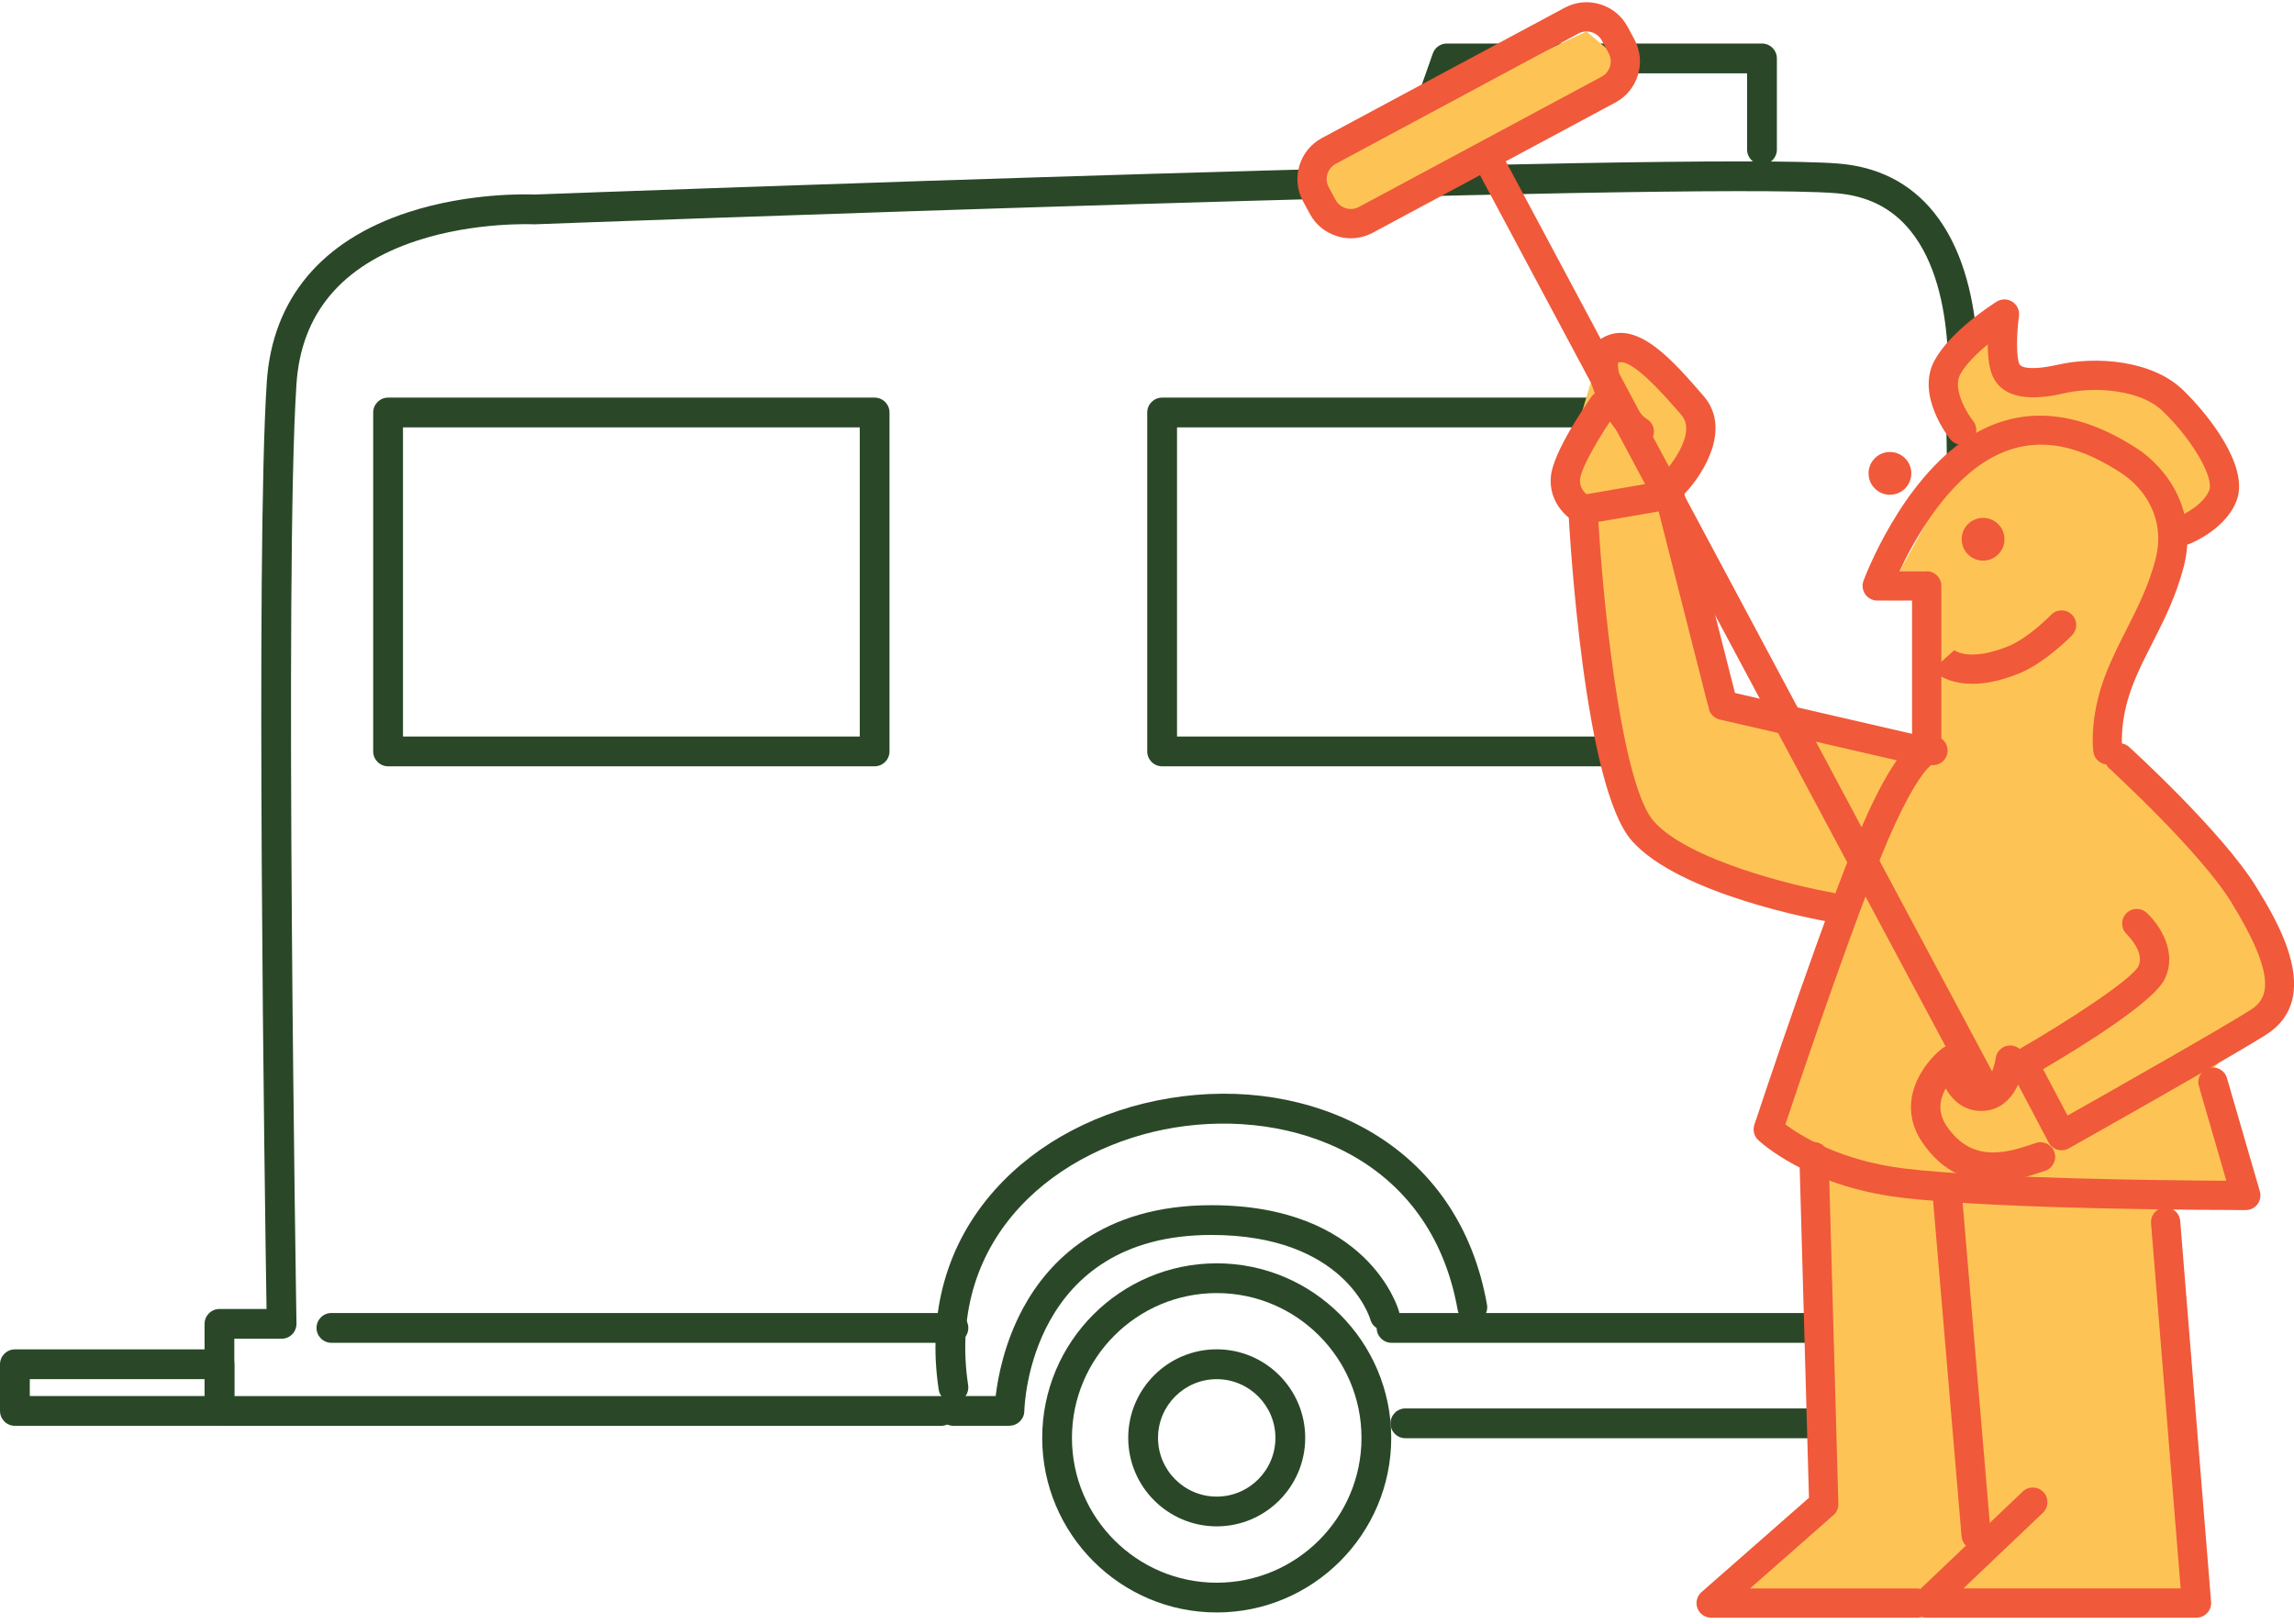 <svg xmlns="http://www.w3.org/2000/svg" fill="none" viewBox="0 0 257 182" height="182" width="257">
<g clip-path="url(#clip0_474_7918)">
<path fill="#2A4828" d="M221.552 159.751C220.643 159.751 219.9 159.025 219.883 158.109L218.026 46.248C218.026 46.164 218.026 46.087 218.037 46.004C218.054 45.876 219.667 32.791 214.023 25.846C211.943 23.288 209.199 21.918 205.628 21.641C188.732 20.349 61.233 25.08 59.947 25.13C59.897 25.13 59.847 25.13 59.797 25.13C59.736 25.13 53.215 24.825 46.678 26.977C38.272 29.745 33.742 35.137 33.215 43.008C31.84 63.543 33.204 147.448 33.215 148.297C33.22 148.746 33.048 149.173 32.738 149.495C32.422 149.817 31.995 149.994 31.551 149.994H26.25V156.418H105.415C106.335 156.418 107.084 157.166 107.084 158.087C107.084 159.008 106.335 159.757 105.415 159.757H24.587C23.666 159.757 22.918 159.008 22.918 158.087V148.33C22.918 147.409 23.666 146.66 24.587 146.66H29.86C29.672 134.59 28.618 61.829 29.888 42.792C30.509 33.534 35.982 26.961 45.724 23.782C52.522 21.563 59.059 21.763 59.897 21.796C66.079 21.563 188.871 17.015 205.883 18.318C210.357 18.662 213.967 20.487 216.618 23.749C222.917 31.504 221.547 44.772 221.364 46.309L223.222 158.054C223.238 158.975 222.501 159.735 221.58 159.751C221.569 159.751 221.564 159.751 221.552 159.751Z"></path>
<path fill="#2A4828" d="M106.813 150.451H37.13C36.209 150.451 35.461 149.702 35.461 148.781C35.461 147.86 36.209 147.111 37.13 147.111H106.813C107.733 147.111 108.482 147.86 108.482 148.781C108.482 149.702 107.733 150.451 106.813 150.451Z"></path>
<path fill="#2A4828" d="M157.447 21.418C157.264 21.418 157.075 21.385 156.892 21.324C156.022 21.019 155.567 20.065 155.872 19.194L160.519 5.992C160.752 5.326 161.384 4.877 162.094 4.877H197.398C198.318 4.877 199.067 5.626 199.067 6.547V16.759C199.067 17.68 198.318 18.428 197.398 18.428C196.477 18.428 195.729 17.68 195.729 16.759V8.216H163.275L159.022 20.303C158.778 20.991 158.134 21.418 157.447 21.418Z"></path>
<path fill="#2A4828" d="M136.311 180.663C125.532 180.663 116.76 171.887 116.76 161.104C116.76 150.32 125.532 141.545 136.311 141.545C147.09 141.545 155.862 150.32 155.862 161.104C155.862 171.887 147.09 180.663 136.311 180.663ZM136.311 144.879C127.367 144.879 120.092 152.156 120.092 161.104C120.092 170.051 127.367 177.329 136.311 177.329C145.255 177.329 152.53 170.051 152.53 161.104C152.53 152.156 145.255 144.879 136.311 144.879Z"></path>
<path fill="#2A4828" d="M136.311 171.016C130.843 171.016 126.396 166.567 126.396 161.098C126.396 155.628 130.843 151.18 136.311 151.18C141.778 151.18 146.225 155.628 146.225 161.098C146.225 166.567 141.778 171.016 136.311 171.016ZM136.311 154.525C132.684 154.525 129.735 157.476 129.735 161.103C129.735 164.731 132.684 167.682 136.311 167.682C139.937 167.682 142.887 164.731 142.887 161.103C142.887 157.476 139.937 154.525 136.311 154.525Z"></path>
<path fill="#2A4828" d="M221.558 161.142H157.448C156.528 161.142 155.779 160.393 155.779 159.472C155.779 158.552 156.528 157.803 157.448 157.803H221.558C222.479 157.803 223.227 158.552 223.227 159.472C223.227 160.393 222.479 161.142 221.558 161.142Z"></path>
<path fill="#2A4828" d="M221.557 150.451H155.899C154.979 150.451 154.23 149.702 154.23 148.781C154.23 147.86 154.979 147.111 155.899 147.111H221.557C222.477 147.111 223.226 147.86 223.226 148.781C223.226 149.702 222.477 150.451 221.557 150.451Z"></path>
<path fill="#2A4828" d="M106.81 157.116C106 157.116 105.285 156.522 105.163 155.696C103.871 147.109 106.05 139.371 111.473 133.302C116.236 127.971 123.189 124.327 131.052 123.04C139.009 121.737 146.883 123.007 153.22 126.612C160.429 130.717 165.053 137.479 166.589 146.171C166.75 147.081 166.146 147.946 165.236 148.107C164.327 148.268 163.462 147.663 163.301 146.754C160.274 129.652 144.742 124.183 131.59 126.335C118.676 128.448 105.934 138.383 108.462 155.196C108.601 156.106 107.974 156.955 107.059 157.093C106.976 157.104 106.893 157.11 106.81 157.11V157.116Z"></path>
<path fill="#2A4828" d="M113.083 159.751H106.812C105.891 159.751 105.143 159.002 105.143 158.081C105.143 157.16 105.891 156.412 106.812 156.412H111.547C111.796 154.309 112.517 150.465 114.602 146.599C117.447 141.324 123.413 135.033 135.712 135.033C153.172 135.033 156.599 146.449 156.732 146.937C156.982 147.825 156.466 148.745 155.579 148.995C154.692 149.245 153.771 148.729 153.522 147.841C153.411 147.464 150.539 138.367 135.712 138.367C115.445 138.367 114.774 157.305 114.757 158.109C114.735 159.013 113.998 159.74 113.088 159.74L113.083 159.751Z"></path>
<path fill="#2A4828" d="M97.984 85.858H43.478C42.557 85.858 41.809 85.109 41.809 84.188V46.218C41.809 45.298 42.557 44.549 43.478 44.549H97.984C98.904 44.549 99.653 45.298 99.653 46.218V84.188C99.653 85.109 98.904 85.858 97.984 85.858ZM45.147 82.518H96.32V47.883H45.147V82.518Z"></path>
<path fill="#2A4828" d="M184.701 85.858H130.194C129.274 85.858 128.525 85.109 128.525 84.188V46.218C128.525 45.298 129.274 44.549 130.194 44.549H184.701C185.621 44.549 186.37 45.298 186.37 46.218V84.188C186.37 85.109 185.621 85.858 184.701 85.858ZM131.863 82.518H183.037V47.883H131.863V82.518Z"></path>
<path fill="#2A4828" d="M24.586 159.752H1.669C0.749 159.752 0 159.003 0 158.082V152.857C0 151.936 0.749 151.188 1.669 151.188H24.586C25.506 151.188 26.255 151.936 26.255 152.857V158.082C26.255 159.003 25.506 159.752 24.586 159.752ZM3.338 156.413H22.923V154.521H3.338V156.413Z"></path>
<path fill="#FDC455" d="M177.742 3.527L145.576 18.554L149.824 26.47L183.503 8.392L177.742 3.527Z"></path>
<path fill="#FDC455" d="M179.766 37.726L192.158 47.3L186.358 53.058L191.432 79.423L216.295 84.388L215.852 64.002H212.808L220.798 49.475L216.523 43.107L223.692 33.799L225.056 43.107L241.835 42.957L248.583 50.645L249.115 55.432L241.48 62.688L236.323 86.13L247.702 95.809L256.218 109.932L246.338 121.697L251.528 135.576L242.473 135.293L246.066 181.25H191.709L205.405 169.768L201.59 129.646L196.539 126.035L206.631 101.911L182.799 94.178L176.577 58.555L175.701 51.255L179.766 37.726Z"></path>
<path fill="#F0593A" d="M211.731 55.433C213.054 55.433 214.127 54.36 214.127 53.037C214.127 51.714 213.054 50.641 211.731 50.641C210.408 50.641 209.336 51.714 209.336 53.037C209.336 54.36 210.408 55.433 211.731 55.433Z"></path>
<path fill="#F0593A" d="M222.167 62.814C223.49 62.814 224.562 61.741 224.562 60.418C224.562 59.094 223.49 58.022 222.167 58.022C220.844 58.022 219.771 59.094 219.771 60.418C219.771 61.741 220.844 62.814 222.167 62.814Z"></path>
<path fill="#F0593A" d="M251.527 135.575C249.636 135.575 224.141 135.547 212.89 134.171C202.499 132.896 197.193 127.942 196.971 127.731C196.511 127.293 196.345 126.633 196.544 126.028C196.893 124.969 205.155 99.996 209.297 91.015C212.597 83.86 214.554 82.689 215.741 82.434C216.439 82.279 217.138 82.434 217.62 82.845C218.308 83.433 218.385 84.47 217.798 85.158C217.426 85.59 216.877 85.779 216.35 85.718C215.918 86.051 214.582 87.393 212.275 92.391C208.687 100.168 201.673 121.014 200.015 125.984C201.718 127.249 206.181 130.044 213.29 130.915C222.644 132.064 242.766 132.258 249.42 132.291L246.343 121.696C246.088 120.825 246.592 119.916 247.457 119.666C248.328 119.416 249.237 119.916 249.487 120.781L253.174 133.478C253.318 133.972 253.218 134.51 252.913 134.92C252.608 135.331 252.121 135.575 251.605 135.575H251.527Z"></path>
<path fill="#F0593A" d="M214.698 181.25H191.703C191.021 181.25 190.411 180.828 190.167 180.19C189.929 179.552 190.106 178.831 190.622 178.382L202.66 167.815L201.589 129.651C201.562 128.747 202.277 127.993 203.181 127.965C203.197 127.965 203.214 127.965 203.225 127.965C204.107 127.965 204.839 128.669 204.861 129.557L205.953 168.492C205.964 168.98 205.765 169.446 205.399 169.767L196.056 177.971H214.698C215.601 177.971 216.339 178.704 216.339 179.613C216.339 180.523 215.607 181.255 214.698 181.255V181.25Z"></path>
<path fill="#F0593A" d="M221.387 173.64C220.544 173.64 219.829 172.996 219.757 172.137L216.53 134.078C216.452 133.174 217.123 132.381 218.027 132.309C218.93 132.231 219.723 132.902 219.795 133.807L223.023 171.865C223.1 172.769 222.429 173.562 221.525 173.634C221.476 173.634 221.431 173.64 221.387 173.64Z"></path>
<path fill="#F0593A" d="M246.064 181.252H215.856C215.185 181.252 214.58 180.841 214.336 180.22C214.087 179.599 214.242 178.889 214.73 178.423L226.607 167.118C227.261 166.491 228.298 166.519 228.925 167.173C229.551 167.828 229.524 168.865 228.869 169.492L219.964 177.968H244.301L240.985 137.058C240.913 136.154 241.584 135.366 242.488 135.294C243.397 135.222 244.179 135.893 244.251 136.798L247.711 179.477C247.75 179.931 247.595 180.386 247.284 180.719C246.974 181.052 246.535 181.246 246.081 181.246L246.064 181.252Z"></path>
<path fill="#F0593A" d="M236.145 85.657C235.346 85.657 234.647 85.075 234.525 84.26C234.503 84.115 234.026 80.637 235.762 75.917C236.45 74.047 237.342 72.295 238.202 70.592C239.433 68.173 240.702 65.671 241.479 62.687C242.671 58.122 240.237 54.661 237.564 52.947C233.893 50.584 228.31 47.893 222.271 51.793C217.575 54.827 214.309 60.773 212.801 64.002H215.85C216.754 64.002 217.492 64.734 217.492 65.644V82.718C217.492 83.622 216.76 84.359 215.85 84.359C214.941 84.359 214.209 83.627 214.209 82.718V67.286H210.311C209.773 67.286 209.274 67.025 208.963 66.581C208.659 66.143 208.586 65.577 208.769 65.078C208.936 64.623 212.967 53.895 220.486 49.041C226.13 45.397 232.474 45.785 239.327 50.195C242.798 52.431 246.275 57.257 244.639 63.525C243.774 66.847 242.421 69.51 241.113 72.084C240.253 73.77 239.444 75.368 238.823 77.054C237.392 80.942 237.753 83.766 237.753 83.794C237.875 84.687 237.248 85.513 236.355 85.641C236.278 85.652 236.2 85.657 236.122 85.657H236.145Z"></path>
<path fill="#F0593A" d="M244.679 61.049C244.03 61.049 243.415 60.661 243.154 60.017C242.816 59.174 243.226 58.22 244.069 57.887C244.84 57.571 246.969 56.417 247.518 54.881C247.989 53.561 245.854 49.506 242.289 46.056C239.86 43.698 234.82 43.26 231.316 44.047C229.519 44.452 224.046 45.673 222.971 41.352C222.765 40.531 222.693 39.543 222.688 38.584C221.462 39.604 220.209 40.83 219.599 41.962C218.712 43.609 220.392 46.344 221.052 47.17C221.612 47.875 221.501 48.907 220.797 49.472C220.093 50.038 219.067 49.927 218.496 49.223C218.335 49.023 214.609 44.319 216.716 40.409C218.485 37.125 223.159 34.129 223.691 33.797C224.229 33.458 224.917 33.464 225.455 33.813C225.987 34.163 226.275 34.784 226.187 35.416C226.054 36.359 225.793 39.116 226.153 40.558C226.214 40.797 226.275 41.041 226.93 41.174C227.717 41.329 228.954 41.218 230.6 40.852C234.914 39.887 241.13 40.37 244.574 43.704C247.446 46.488 251.948 52.207 250.606 55.985C249.47 59.185 245.716 60.766 245.289 60.938C245.089 61.016 244.884 61.055 244.679 61.055V61.049Z"></path>
<path fill="#F0593A" d="M220.941 76.613C218.013 76.613 216.682 75.26 216.488 75.043L218.928 72.858C218.928 72.858 218.911 72.836 218.878 72.802C218.895 72.819 220.492 74.206 224.933 72.431C227.251 71.504 229.757 68.919 229.779 68.892C230.406 68.237 231.443 68.221 232.097 68.847C232.751 69.474 232.768 70.511 232.142 71.166C232.02 71.293 229.125 74.283 226.147 75.476C224.029 76.325 222.31 76.619 220.941 76.619V76.613Z"></path>
<path fill="#F0593A" d="M205.018 103.27C204.923 103.27 204.829 103.265 204.735 103.248C204.064 103.132 188.189 100.308 182.799 94.179C177.504 88.154 175.874 60.342 175.707 57.191C175.663 56.359 176.245 55.627 177.066 55.488L186.753 53.813C187.596 53.669 188.411 54.196 188.622 55.022L194.372 77.643L215.076 82.419C215.958 82.624 216.507 83.501 216.307 84.382C216.102 85.264 215.226 85.814 214.344 85.614L192.664 80.616C192.065 80.477 191.594 80.017 191.444 79.424L185.821 57.302L179.068 58.467C179.8 70.432 181.957 88.249 185.267 92.01C189.109 96.381 201.037 99.271 205.306 100.014C206.199 100.169 206.792 101.018 206.637 101.911C206.498 102.71 205.805 103.27 205.023 103.27H205.018Z"></path>
<path fill="#F0593A" d="M187.544 55.821C187.139 55.821 186.734 55.671 186.418 55.372C185.764 54.751 185.731 53.713 186.352 53.059C186.39 53.014 190.305 48.732 188.376 46.508C186.551 44.394 182.775 40.029 181.284 40.633C181.189 40.944 181.273 42.059 182.143 43.801C183.041 45.603 184.084 46.713 184.439 46.907C185.232 47.34 185.525 48.338 185.093 49.131C184.66 49.925 183.662 50.218 182.869 49.786C180.779 48.649 177.923 43.934 177.973 40.85C178.007 38.897 179.104 38.059 179.759 37.732C183.49 35.863 187.4 40.378 190.854 44.366C193.959 47.955 190.982 52.937 188.73 55.316C188.409 55.655 187.976 55.827 187.538 55.827L187.544 55.821Z"></path>
<path fill="#F0593A" d="M230.961 128.881C230.806 128.881 230.651 128.859 230.501 128.814C230.079 128.687 229.719 128.398 229.514 128.01L225.25 119.934C224.84 119.152 225.117 118.186 225.882 117.743C231.926 114.281 238.874 109.672 239.567 108.257C240.338 106.687 238.286 104.696 238.264 104.674C237.609 104.058 237.571 103.021 238.186 102.361C238.802 101.701 239.833 101.656 240.493 102.272C241.94 103.609 243.992 106.676 242.511 109.705C241.23 112.318 232.968 117.399 228.887 119.795L231.632 124.987C235.952 122.546 248.561 115.413 252.12 113.166C254.094 111.918 255.203 109.594 249.986 101.107C246.459 95.377 236.434 86.224 236.334 86.13C235.663 85.52 235.613 84.483 236.223 83.811C236.833 83.14 237.87 83.09 238.535 83.7C238.962 84.089 249.004 93.258 252.775 99.382C255.059 103.098 260.41 111.796 253.867 115.934C249.498 118.691 232.491 128.26 231.771 128.665C231.521 128.803 231.244 128.875 230.967 128.875L230.961 128.881Z"></path>
<path fill="#F0593A" d="M223.304 132.393C220.687 132.393 217.715 131.461 215.364 128C212.292 123.473 215.458 119.147 217.559 117.488C218.02 117.128 218.635 117.033 219.178 117.25C219.722 117.466 220.11 117.954 220.199 118.531C220.199 118.553 220.703 121.194 221.956 121.194C223.21 121.194 223.576 118.603 223.576 118.575C223.686 117.682 224.507 117.039 225.4 117.15C226.298 117.261 226.936 118.071 226.83 118.964C226.586 121.011 225.289 124.472 221.956 124.472C220.043 124.472 218.768 123.318 217.981 121.954C217.349 123.069 217.005 124.566 218.081 126.158C220.77 130.124 224.357 129.32 227.507 128.255C227.729 128.177 227.928 128.111 228.111 128.055C228.971 127.784 229.897 128.261 230.168 129.126C230.44 129.991 229.963 130.912 229.098 131.184C228.937 131.234 228.76 131.295 228.56 131.361C227.451 131.739 225.505 132.393 223.309 132.393H223.304Z"></path>
<path fill="#F0593A" d="M151.342 26.697C150.832 26.697 150.322 26.625 149.823 26.469C148.487 26.064 147.389 25.171 146.734 23.945L145.969 22.525C145.315 21.299 145.171 19.891 145.575 18.554C145.98 17.217 146.873 16.119 148.098 15.464L175.285 0.87C176.51 0.215 177.919 0.071 179.255 0.476C180.591 0.881 181.689 1.774 182.344 3L183.109 4.42C183.763 5.646 183.907 7.055 183.502 8.392C183.098 9.728 182.205 10.827 180.98 11.481L153.793 26.076C153.028 26.486 152.19 26.697 151.342 26.697ZM177.741 3.527C177.425 3.527 177.12 3.604 176.838 3.754L149.651 18.349C149.196 18.593 148.869 18.997 148.714 19.497C148.564 19.996 148.614 20.517 148.858 20.972L149.623 22.392C149.867 22.847 150.272 23.174 150.771 23.33C151.27 23.48 151.791 23.43 152.246 23.186L179.433 8.591C179.887 8.347 180.214 7.942 180.37 7.443C180.525 6.944 180.469 6.422 180.225 5.968L179.46 4.547C179.216 4.093 178.811 3.765 178.312 3.61C178.124 3.555 177.935 3.527 177.747 3.527H177.741Z"></path>
<path fill="#F0593A" d="M177.335 58.745C177.08 58.745 176.82 58.684 176.576 58.556C175.4 57.935 173.482 56.149 173.748 53.375C174.008 50.657 177.568 45.476 178.278 44.467C178.799 43.729 179.819 43.551 180.562 44.073C181.3 44.594 181.477 45.615 180.962 46.358C179.398 48.577 177.141 52.321 177.014 53.691C176.892 54.984 178.095 55.655 178.106 55.661C178.904 56.082 179.215 57.075 178.794 57.874C178.5 58.434 177.929 58.75 177.341 58.75L177.335 58.745Z"></path>
<path fill="#F0593A" d="M222.395 123.688C221.807 123.688 221.242 123.372 220.948 122.822L165.355 18.777C164.928 17.978 165.227 16.985 166.026 16.558C166.824 16.131 167.817 16.43 168.243 17.229L223.837 121.275C224.263 122.074 223.964 123.067 223.166 123.494C222.922 123.627 222.655 123.688 222.395 123.688Z"></path>
</g>
<defs>
<clipPath id="clip0_474_7918">
<rect transform="translate(0 0.25)" fill="white" height="181" width="257"></rect>
</clipPath>
</defs>
</svg>
